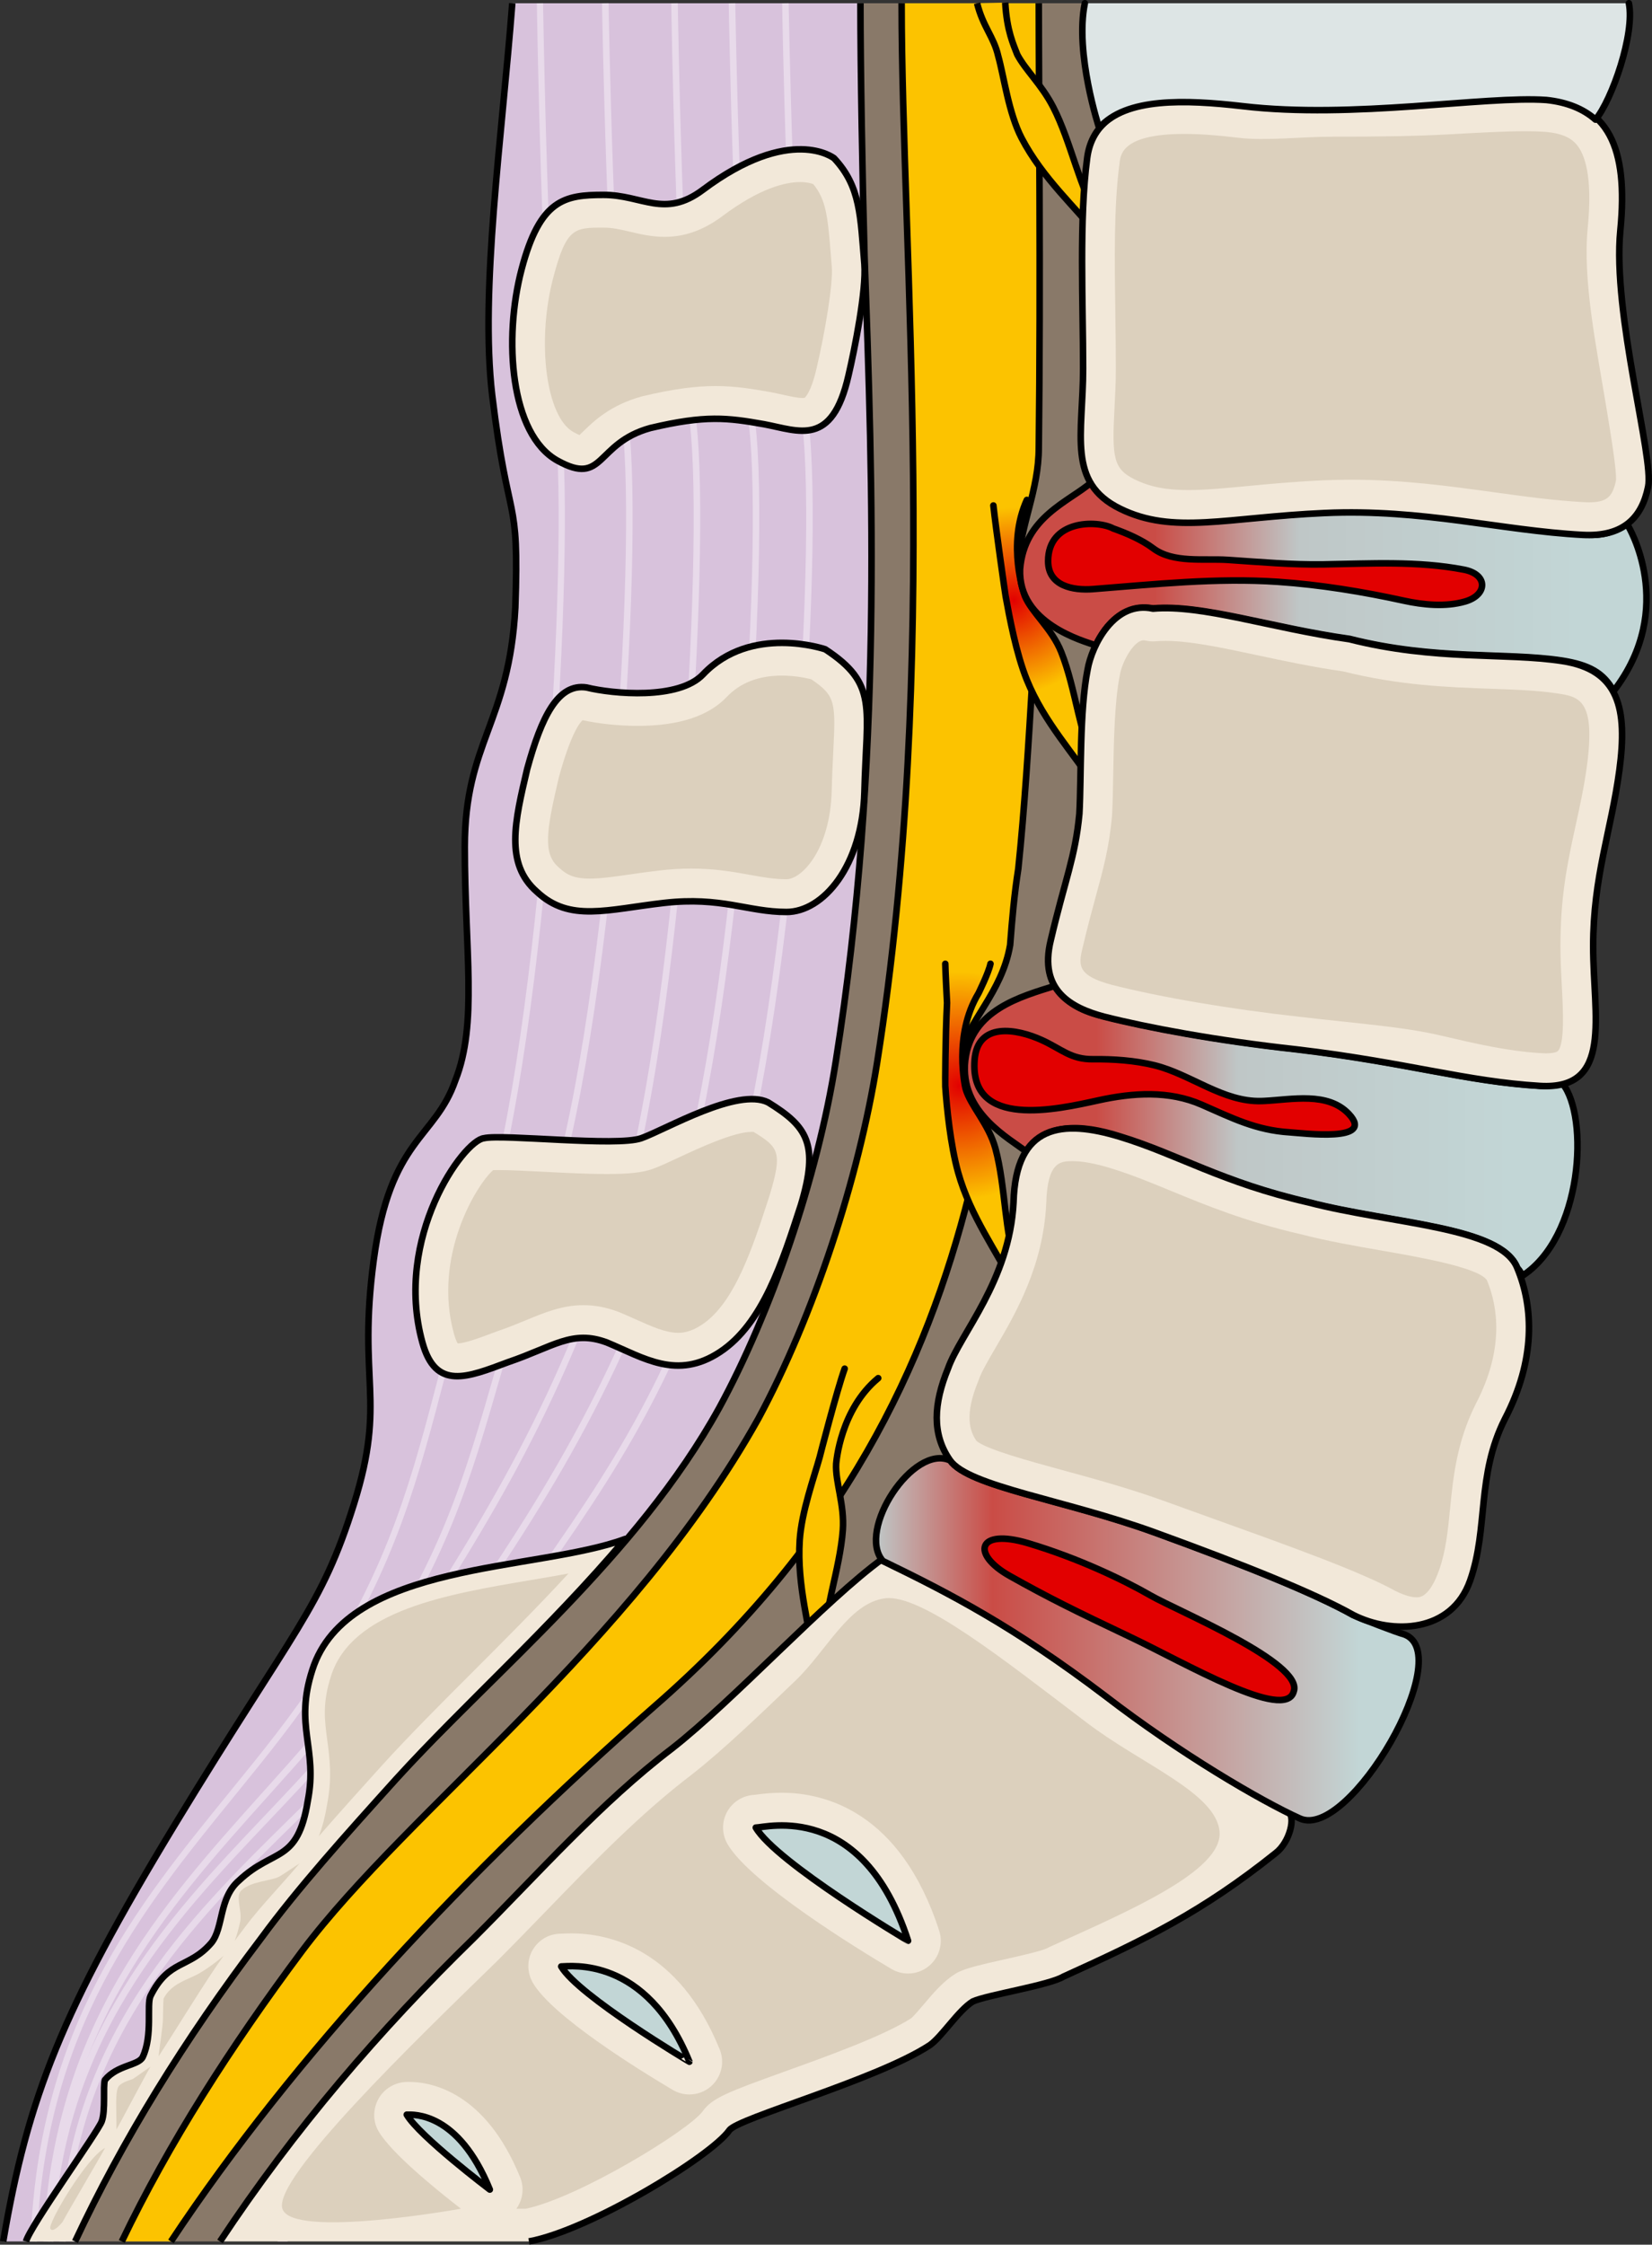 <?xml version="1.0" encoding="utf-8"?>
<!-- Generator: Adobe Illustrator 16.0.0, SVG Export Plug-In . SVG Version: 6.00 Build 0)  -->
<!DOCTYPE svg PUBLIC "-//W3C//DTD SVG 1.1//EN" "http://www.w3.org/Graphics/SVG/1.1/DTD/svg11.dtd">
<svg version="1.1" id="Layer_1" xmlns="http://www.w3.org/2000/svg" xmlns:xlink="http://www.w3.org/1999/xlink" x="0px" y="0px"
	 width="274.444px" height="372.75px" viewBox="0 0 274.444 372.75" enable-background="new 0 0 274.444 372.75"
	 xml:space="preserve">
<rect x="0" y="0" width="274.444" height="372.75" fill="#333333" stroke="none"/>
<g>
	<path fill-rule="evenodd" clip-rule="evenodd" fill="#897969" d="M182.695,21.253L182.695,21.253c0,0-4.075-12.375-2.377-20.71
		c-37.359,0-37.359,0-37.359,0c0,10.51,0.34,29.545,0.68,41.868c1.359,37.691,3.056,84.444-4.755,133.734
		c-3.057,19.569-10.867,42.039-19.359,57.624c-13.586,24.645-37.36,43.853-53.662,61.611c-8.49,9.424-16.302,18.12-22.415,26.456
		c-12.905,17.035-23.097,33.705-30.907,50.377c24.113,0,24.113,0,24.113,0c12.227-18.483,26.492-35.155,42.115-50.377
		c10.867-10.871,21.058-22.47,32.945-31.529c10.188-7.974,25.133-24.645,34.642-31.17c-4.075-5.073,5.435-19.568,11.547-16.67
		c-3.056-4.35-2.716-9.423-0.341-15.221c2.04-5.801,10.191-14.497,10.871-27.547c0-3.623,0.679-6.16,2.036-8.333l0,0
		c-2.716-2.175-10.867-7.611-9.849-16.31c0.678-8.335,8.828-9.423,14.604-11.235c-1.019-1.813-1.359-3.987-0.68-7.61
		c2.379-10.148,4.076-13.773,4.756-21.021c0.339-6.161,0-17.034,1.359-23.92c0.34-1.087,0.678-2.537,1.356-3.986l0,0
		c-2.036-0.726-12.904-3.626-12.567-12.685c0.68-8.699,8.151-11.235,11.889-14.498c-3.058-4.349-1.357-10.51-1.357-18.846
		c0-10.873-0.68-24.783,0.68-34.931C180.999,24.153,181.676,22.703,182.695,21.253L182.695,21.253z M178.279,250.079
		c-2.716-0.725-5.093-1.449-7.471-1.813C173.187,248.629,175.563,249.354,178.279,250.079L178.279,250.079z"/>
	<path fill-rule="evenodd" clip-rule="evenodd" fill="#FCC300" d="M20.237,372.214c7.822-16.309,18.023-32.254,29.924-48.202l0,0
		c17.681-23.557,54.743-50.737,75.824-88.431c9.181-17.033,16.661-39.866,19.722-59.074c10.54-66.322,4.08-135.011,4.08-175.964
		c22.782,0,22.782,0,22.782,0c0,14.133,0.34,45.854,0,73.762c0,7.249-3.061,12.685-3.4,19.571c0,5.798,2.721,12.684,2.381,18.12
		c-0.68,11.598-1.361,22.47-2.381,32.255c-0.68,4.349-1.02,8.336-1.359,12.685c-1.361,7.975-7.141,12.686-8.162,18.122
		c-0.68,5.436,3.4,14.858,1.361,23.194c-7.14,28.269-20.74,57.626-52.364,85.17c-30.603,26.819-59.843,57.986-80.244,88.792"/>
	<path fill-rule="evenodd" clip-rule="evenodd" fill="none" stroke="#000000" stroke-width="1.087" stroke-miterlimit="10" d="
		M172.569,0.543c0,14.133,0.34,45.854,0,73.762c0,7.249-3.061,12.685-3.4,19.571c0,5.798,2.721,12.684,2.381,18.12
		c-0.68,11.598-1.361,22.47-2.381,32.255c-0.68,4.349-1.02,8.336-1.359,12.685c-1.361,7.975-7.141,12.686-8.162,18.122
		c-0.68,5.436,3.4,14.858,1.361,23.194c-7.14,28.269-20.74,57.626-52.364,85.17c-30.603,26.819-59.843,57.986-80.244,88.792"/>
	<path fill-rule="evenodd" clip-rule="evenodd" fill="none" stroke="#000000" stroke-width="1.087" stroke-miterlimit="10" d="
		M20.237,372.214c7.822-16.309,18.023-32.254,29.924-48.202l0,0c17.681-23.557,54.743-50.737,75.824-88.431
		c9.181-17.033,16.661-39.866,19.722-59.074c10.54-66.322,4.08-135.011,4.08-175.964"/>
	<radialGradient id="SVGID_1_" cx="159.446" cy="180.284" r="18.95" gradientUnits="userSpaceOnUse">
		<stop  offset="0" style="stop-color:#E20000"/>
		<stop  offset="1" style="stop-color:#FCC300"/>
	</radialGradient>
	
		<path fill-rule="evenodd" clip-rule="evenodd" fill="url(#SVGID_1_)" stroke="#000000" stroke-width="1.087" stroke-linecap="round" stroke-linejoin="round" stroke-miterlimit="10" d="
		M157.039,160.047c0,0.891,0.292,6.492,0.292,6.492c-0.293,5.959-0.313,13.685-0.292,13.817c0.234,3.533,0.865,9.792,2.126,14.313
		c2.044,7.329,6.521,13.264,9.19,18.735c0.153-0.788,0.548-2.012,0.611-3.15c-2.132-5.16-1.86-13.176-3.604-19.55
		c-1.118-4.086-4.129-7.042-4.951-9.918c-0.056-0.225-2.08-8.82,2.133-15.82c0,0,1.693-3.409,2.004-4.925"/>
	
		<path fill-rule="evenodd" clip-rule="evenodd" fill="#FCC300" stroke="#000000" stroke-width="1.087" stroke-linecap="round" stroke-linejoin="round" stroke-miterlimit="10" d="
		M140.323,227.279c-1.292,3.58-4.139,14.606-4.165,14.739c-0.951,3.411-2.993,9.059-3.302,13.742
		c-0.502,7.592,1.754,14.677,2.459,20.724c0.403-0.693,1.183-1.716,1.618-2.77c-0.3-5.576,2.614-13.047,3.084-19.639
		c0.302-4.227-1.281-8.018-1.107-11.004c0.024-0.23,0.688-9.006,6.985-14.213"/>
	<radialGradient id="SVGID_2_" cx="168.419" cy="99.721" r="15.466" gradientUnits="userSpaceOnUse">
		<stop  offset="0" style="stop-color:#E20000"/>
		<stop  offset="1" style="stop-color:#FCC300"/>
	</radialGradient>
	
		<path fill-rule="evenodd" clip-rule="evenodd" fill="url(#SVGID_2_)" stroke="#000000" stroke-width="1.087" stroke-linecap="round" stroke-linejoin="round" stroke-miterlimit="10" d="
		M165.029,83.941c0.401,3.787,1.992,14.888,2.026,15.017c0.633,3.486,1.771,9.606,3.536,13.955
		c2.859,7.051,7.979,12.443,11.25,17.576c0.063-0.801,0.315-2.061,0.251-3.199c-2.703-4.887-3.34-12.881-5.793-19.017
		c-1.572-3.933-4.896-6.53-6.041-9.293c-0.081-0.217-3.063-8.529,0.331-15.961"/>
	
		<path fill-rule="evenodd" clip-rule="evenodd" fill="#FCC300" stroke="#000000" stroke-width="1.087" stroke-linejoin="round" stroke-miterlimit="10" d="
		M162.326,0.543c0.954,3.89,2.786,5.581,3.503,8.76c0.961,3.408,1.726,9.479,3.896,13.64c3.52,6.744,9.128,11.624,12.874,16.422
		c-0.016-0.801,0.118-2.08-0.058-3.208c-3.152-4.605-4.549-12.504-7.578-18.377c-1.94-3.765-4.563-6.076-5.968-8.719
		c-0.617-1.633-1.73-3.901-1.995-8.622"/>
	<linearGradient id="SVGID_3_" gradientUnits="userSpaceOnUse" x1="169.456" y1="97.409" x2="273.525" y2="97.409">
		<stop  offset="0.215" style="stop-color:#CA4C46"/>
		<stop  offset="0.446" style="stop-color:#BFC7C7"/>
		<stop  offset="0.892" style="stop-color:#C2D6D6"/>
	</linearGradient>
	
		<path fill-rule="evenodd" clip-rule="evenodd" fill="url(#SVGID_3_)" stroke="#000000" stroke-width="1.087" stroke-linecap="round" stroke-linejoin="round" stroke-miterlimit="10" d="
		M259.567,109.702c-9.521-1.446-21.082,0-35.362-3.615c-12.919-1.808-24.479-5.785-32.638-5.062
		c-4.763-0.724-7.823,2.53-9.521,6.146c-2.041-0.723-12.922-3.616-12.582-12.655c0.682-8.677,8.162-11.208,11.902-14.462
		c1.02,1.807,2.378,3.254,4.759,4.339c8.84,4.339,17.681,1.446,34,0.723c16.322-0.723,29.241,2.893,42.843,3.616
		c3.061,0.361,5.441-0.362,7.14-1.808c0.34,0.361,0.34,0.361,0.34,0.361s8.313,13.609-2.381,27.478
		C266.356,111.691,263.986,110.424,259.567,109.702L259.567,109.702z"/>
	<linearGradient id="SVGID_4_" gradientUnits="userSpaceOnUse" x1="160.273" y1="187.836" x2="262.066" y2="187.836">
		<stop  offset="0.215" style="stop-color:#CA4C46"/>
		<stop  offset="0.446" style="stop-color:#BFC7C7"/>
		<stop  offset="0.892" style="stop-color:#C2D6D6"/>
	</linearGradient>
	
		<path fill-rule="evenodd" clip-rule="evenodd" fill="url(#SVGID_4_)" stroke="#000000" stroke-width="1.087" stroke-linecap="round" stroke-linejoin="round" stroke-miterlimit="10" d="
		M252.051,210.524c-2.716-6.896-20.716-7.258-34.639-10.89c-14.265-3.267-21.735-7.986-31.243-10.89
		c-6.793-2.179-12.567-2.179-15.624,2.54c-2.716-2.177-11.207-6.532-10.188-15.244c1.021-8.352,9.172-10.529,14.943-12.344
		c1.697,2.903,4.756,4.355,8.151,5.082c7.132,1.815,18.677,3.993,31.924,5.445c18.336,2.178,28.248,5.359,40.476,6.085
		c1.356,0,2.717,0,3.735-0.362c4.413,5.446,3.407,25.578-6.855,32.03C253.038,211.784,252.391,210.888,252.051,210.524
		L252.051,210.524z"/>
	<path fill-rule="evenodd" clip-rule="evenodd" fill="#D8C2DC" d="M85.104,0.543c-1.699,22.107-5.378,47.666-3.339,65.063
		c2.718,22.471,4.524,15.719,3.845,35.289c-1.021,19.209-8.396,22.334-8.396,39.731c0,17.396,2.172,29.358-1.566,38.78
		c-3.398,9.786-10.843,9.533-13.562,29.831c-2.718,20.295,2.169,23.079-3.271,40.475c-5.437,17.396-9.793,20.444-29.846,53.424
		c-18.691,30.807-24.356,45.158-28.434,69.078c11.895,0,11.895,0,11.895,0c7.818-16.672,18.015-33.342,30.93-50.377
		c6.116-8.336,13.935-17.032,22.432-26.456c16.313-17.759,40.104-36.967,53.699-61.611c8.496-15.585,16.314-38.055,19.372-57.624
		c7.818-49.29,6.12-96.043,4.758-133.734c-0.34-12.323-0.68-31.358-0.68-41.868l0,0 M47.778,372.214
		c1.02-2.175,1.02-2.175,1.02-2.175c-2.719,2.175-2.719,2.175-2.719,2.175H47.778L47.778,372.214L47.778,372.214z"/>
	<g opacity="0.4">
		<path fill="#FFFFFF" d="M8.317,372.273l-1.088-0.045c1.473-35.682,19.294-55.528,36.528-74.725
			c5.912-6.585,11.496-12.806,16.26-19.518c13.049-18.385,17.128-32.581,22.294-50.554c2.096-7.292,4.47-15.559,7.698-24.812
			c10.704-30.679,15.972-111.015,13.331-132.23c-2.5-20.089-3.317-69.343-3.326-69.839l1.088-0.017
			c0.009,0.495,0.826,49.69,3.318,69.722c2.65,21.292-2.639,101.928-13.385,132.723c-3.219,9.225-5.486,17.119-7.681,24.753
			c-5.192,18.072-9.295,32.348-22.45,50.882c-4.801,6.765-10.404,13.007-16.338,19.615C27.46,317.283,9.772,336.983,8.317,372.273z"
			/>
		<path fill="#FFFFFF" d="M6.117,372.27l-1.034-0.038c1.329-35.658,17.48-55.502,33.1-74.693c5.358-6.584,10.422-12.805,14.74-19.52
			c11.831-18.389,15.53-32.587,20.213-50.564c1.992-7.649,4.053-15.56,6.979-24.811c9.706-30.691,14.48-111.046,12.086-132.262
			C89.935,50.296,89.194,1.045,89.188,0.55l1.033-0.015c0.007,0.494,0.749,49.695,3.008,69.729
			c2.402,21.285-2.39,101.899-12.127,132.692c-2.918,9.226-4.976,17.121-6.966,24.758c-4.704,18.067-8.423,32.338-20.343,50.866
			c-4.352,6.762-9.432,13.005-14.809,19.613C23.473,317.251,7.435,336.958,6.117,372.27z"/>
		<path fill="#FFFFFF" d="M10.898,372.273l-1.088-0.045c1.399-33.97,21.28-53.496,38.821-70.725
			c7.47-7.336,14.522-14.265,19.949-21.91c18.562-26.151,31.545-45.636,42.478-76.973c10.705-30.679,15.972-111.015,13.333-132.23
			c-2.502-20.089-3.318-69.343-3.328-69.839l1.088-0.017c0.009,0.495,0.826,49.69,3.317,69.722
			c2.651,21.292-2.638,101.928-13.384,132.723c-10.98,31.472-24,51.017-42.617,77.243c-5.482,7.726-12.569,14.687-20.074,22.058
			C31.998,319.365,12.28,338.732,10.898,372.273z"/>
		<path fill="#FFFFFF" d="M8.859,372.273l-1.088-0.044c1.307-33.959,19.843-53.484,36.198-70.712
			c6.965-7.336,13.541-14.264,18.604-21.91c17.307-26.15,29.414-45.636,39.611-76.975c9.981-30.684,14.893-111.028,12.432-132.247
			c-2.331-20.087-3.094-69.339-3.103-69.834l1.088-0.017c0.008,0.495,0.771,49.692,3.097,69.726
			c2.469,21.29-2.462,101.917-12.48,132.708c-10.238,31.47-22.383,51.015-39.738,77.239c-5.114,7.726-11.724,14.688-18.722,22.059
			C28.536,319.353,10.147,338.72,8.859,372.273z"/>
		<path fill="#FFFFFF" d="M13.068,372.342l-1.058-0.255c8.088-33.436,29.576-56.029,48.535-75.964
			c7.996-8.409,15.552-16.352,21.132-24.217l1.676-2.357c17.308-24.373,25.996-36.606,36.577-66.929
			c10.703-30.68,15.971-111.016,13.33-132.23c-2.498-20.089-3.316-69.343-3.325-69.839l1.087-0.017
			c0.009,0.495,0.827,49.69,3.318,69.722c2.649,21.292-2.64,101.925-13.385,132.723c-10.629,30.467-19.348,42.743-36.717,67.2
			l-1.674,2.356c-5.628,7.931-13.207,15.899-21.23,24.337C42.469,316.708,21.085,339.19,13.068,372.342z"/>
	</g>
	<path fill-rule="evenodd" clip-rule="evenodd" fill="none" stroke="#000000" stroke-width="1.087" stroke-miterlimit="10" d="
		M12.431,372.214c7.818-16.672,18.015-33.342,30.93-50.377c6.116-8.336,13.935-17.032,22.432-26.456
		c16.313-17.759,40.104-36.967,53.699-61.611c8.496-15.585,16.314-38.055,19.372-57.624c7.818-49.29,6.12-96.043,4.758-133.734
		c-0.34-12.323-0.68-31.358-0.68-41.868l0,0 M85.104,0.543c-1.699,22.107-5.378,47.666-3.339,65.063
		c2.718,22.471,4.524,15.719,3.845,35.289c-1.021,19.209-8.396,22.334-8.396,39.731c0,17.396,2.172,29.358-1.566,38.78
		c-3.398,9.786-10.843,9.533-13.562,29.831c-2.718,20.295,2.169,23.079-3.271,40.475c-5.437,17.396-9.793,20.444-29.846,53.424
		c-18.691,30.807-24.356,45.158-28.434,69.078"/>
	
		<path fill-rule="evenodd" clip-rule="evenodd" fill="#F2E8D9" stroke="#000000" stroke-width="1.087" stroke-linejoin="round" stroke-miterlimit="10" d="
		M36.55,372.214c12.234-18.475,26.509-35.141,42.143-50.354l0,0c10.876-10.871,21.072-22.463,32.968-31.521
		c10.194-7.971,25.489-24.634,35.004-31.518c0,0.36,0,0.36,0,0.36c11.217,5.436,21.753,10.871,37.046,22.463
		c10.877,8.334,23.112,15.941,30.248,19.201c1.359,0.725,0.34,5.072-2.039,6.883c-12.235,9.783-21.654,14.347-35.248,20.506
		c-2.382,1.448-12.674,3.043-15.052,4.128c-2.379,1.451-5.098,5.801-7.137,7.249c-8.837,5.796-31.876,12.092-33.308,14.128
		c-3.104,4.419-23.425,16.708-33.306,18.475"/>
	<linearGradient id="SVGID_5_" gradientUnits="userSpaceOnUse" x1="145.529" y1="272.222" x2="235.685" y2="272.222">
		<stop  offset="0" style="stop-color:#BFC7C7"/>
		<stop  offset="0.215" style="stop-color:#CA4C46"/>
		<stop  offset="0.892" style="stop-color:#C2D6D6"/>
	</linearGradient>
	
		<path fill-rule="evenodd" clip-rule="evenodd" fill="url(#SVGID_5_)" stroke="#000000" stroke-width="1.087" stroke-linecap="round" stroke-linejoin="round" stroke-miterlimit="10" d="
		M215.961,301.985c-6.454-2.901-20.042-10.875-32.271-20.3c-15.287-11.598-25.817-17.035-37.028-22.473
		c-4.416-5.073,5.095-19.572,11.211-16.674c3.057,4.35,19.023,6.524,33.971,11.961c14.947,5.438,26.498,10.08,32.953,13.705
		c1.699,0.725,7.148,2.85,8.507,3.212C242.134,274.679,224.161,305.642,215.961,301.985L215.961,301.985z"/>
	
		<path fill-rule="evenodd" clip-rule="evenodd" fill="#F2E8D9" stroke="#000000" stroke-width="1.087" stroke-linecap="round" stroke-linejoin="round" stroke-miterlimit="10" d="
		M256.942,16.462c10.202,0.727,13.603,7.99,12.242,21.793s5.636,37.857,4.614,42.578c-1.021,5.086-4.08,8.354-10.883,7.992
		c-13.603-0.727-26.526-4.359-42.85-3.633c-16.324,0.727-25.168,3.633-34.009-0.727c-8.842-4.359-6.121-12.351-6.121-23.246
		c0-10.897-0.682-24.844,0.68-35.015c1.359-10.17,13.943-10.17,25.847-8.718C224.827,19.668,246.739,15.736,256.942,16.462
		L256.942,16.462z"/>
	<path fill-rule="evenodd" clip-rule="evenodd" fill="#DCD0BD" d="M263.921,83.416c-0.232,0-0.47-0.007-0.714-0.02
		c-4.987-0.267-9.907-0.945-15.116-1.664c-7.388-1.019-15.026-2.071-23.693-2.071c-1.53,0-3.07,0.033-4.574,0.101
		c-4.78,0.213-8.915,0.605-12.563,0.951c-3.767,0.356-7.018,0.665-9.859,0.665c-3.725,0-6.397-0.534-8.939-1.788
		c-3.512-1.73-3.748-3.65-3.312-11.843c0.104-1.961,0.223-4.183,0.223-6.526c0-2.604-0.037-5.515-0.078-8.58
		c-0.13-9.725-0.276-18.348,0.71-25.713c0.189-1.404,0.628-4.689,10.757-4.689c2.515,0,5.473,0.211,9.043,0.647
		c4.547,0.54,10.196-0.193,15.962-0.193c6.964,0.002,13.021-0.053,19.104-0.393c4.896-0.271,9.122-0.508,12.535-0.508
		c1.214,0,2.274,0.032,3.149,0.094c3.408,0.241,4.704,1.338,5.381,2.142c1.302,1.543,2.676,5.173,1.838,13.695
		c-0.869,8.814,1.389,19.618,3.048,29.693c0.794,4.817,1.777,10.798,1.639,12.384C267.873,82.617,266.841,83.416,263.921,83.416z"/>
	
		<path fill-rule="evenodd" clip-rule="evenodd" fill="#F2E8D9" stroke="#000000" stroke-width="1.087" stroke-linecap="round" stroke-linejoin="round" stroke-miterlimit="10" d="
		M191.548,101.076c8.155-0.725,19.709,3.26,32.621,5.071c14.272,3.624,25.826,2.176,35.34,3.624
		c9.516,1.448,10.875,7.971,9.516,18.113c-1.359,10.144-4.355,17.664-4.355,29.258c0,11.592,3.397,23.909-8.836,23.186
		c-12.233-0.725-22.149-3.899-40.499-6.071c-13.253-1.449-24.806-3.624-31.942-5.436c-5.437-1.448-10.873-4.347-8.834-12.679
		c2.378-10.143,4.078-13.767,4.757-21.012c0.339-6.159,0-17.027,1.359-23.911C181.354,107.235,185.091,99.627,191.548,101.076
		L191.548,101.076z"/>
	<path fill-rule="evenodd" clip-rule="evenodd" fill="#DCD0BD" d="M256.831,174.92c-0.216,0-0.441-0.007-0.676-0.021
		c-5.668-0.335-10.865-1.55-16.883-2.955c-6.301-1.473-13.844-1.968-23.299-3.088c-11.396-1.245-23.057-3.227-31.243-5.306
		c-5.718-1.523-5.599-3.231-4.892-6.117c0.831-3.544,1.567-6.246,2.218-8.63c1.223-4.478,2.188-8.015,2.672-13.166
		c0.006-0.068,0.01-0.14,0.015-0.207c0.107-1.958,0.15-4.317,0.195-6.817c0.094-5.348,0.212-12.005,1.067-16.341
		c0.011-0.045,0.02-0.092,0.025-0.138c0.426-2.48,2.443-5.803,3.927-5.803c0.119,0,0.254,0.018,0.397,0.05
		c0.392,0.087,0.791,0.132,1.192,0.132c0.159,0,0.32-0.007,0.479-0.022c0.494-0.042,1.026-0.064,1.59-0.064
		c4.093,0,9.3,1.11,15.332,2.396c4.297,0.916,9.153,1.951,14.172,2.669c9.377,2.345,17.479,2.632,24.635,2.886
		c3.954,0.142,7.689,0.274,10.935,0.77c3.59,0.546,6.424,0.979,4.946,12.017c-0.472,3.517-1.205,6.861-1.985,10.405
		c-1.388,6.312-2.419,11.665-2.419,19.574c0,2.272,0.119,4.503,0.233,6.66c0.202,3.786,0.506,9.506-0.656,10.73
		C258.626,174.726,257.944,174.92,256.831,174.92z"/>
	
		<path fill-rule="evenodd" clip-rule="evenodd" fill="#F2E8D9" stroke="#000000" stroke-width="1.087" stroke-linecap="round" stroke-linejoin="round" stroke-miterlimit="10" d="
		M252.055,210.561c2.722,6.532,3.061,15.242-2.04,25.044c-4.763,9.436-2.722,18.146-5.784,26.857
		c-3.061,8.709-12.917,9.004-19.38,5.738c-6.462-3.63-18.035-8.278-33.004-13.725c-14.966-5.443-30.952-7.622-34.015-11.976
		c-3.061-4.355-2.72-9.438-0.341-15.244c2.042-5.807,10.205-14.519,10.885-27.585c0.342-13.065,8.164-13.792,17.689-10.889
		c9.523,2.903,17.008,7.623,31.295,10.889C231.306,203.301,249.335,203.665,252.055,210.561L252.055,210.561z"/>
	<path fill-rule="evenodd" clip-rule="evenodd" fill="#DCD0BD" d="M235.336,265.252c-0.637,0-1.765-0.187-3.526-1.063
		c-5.699-3.169-17.374-7.363-29.732-11.802c-2.779-0.999-5.592-2.01-8.372-3.02c-5.944-2.163-11.977-3.809-17.296-5.262
		c-5.346-1.459-12.646-3.452-14.203-4.841c-1.108-1.631-2.017-4.253,0.317-9.947c0.036-0.085,0.067-0.172,0.1-0.26
		c0.45-1.286,1.576-3.211,2.768-5.249c3.324-5.683,7.875-13.469,8.416-23.855c0.003-0.046,0.005-0.094,0.007-0.141
		c0.181-6.991,2.428-6.991,4.407-6.991c1.624,0,3.729,0.39,6.259,1.161c3.413,1.041,6.656,2.378,10.091,3.793
		c5.769,2.376,12.3,5.068,21.499,7.178c4.402,1.141,9.063,1.952,13.568,2.738c6.006,1.045,16.061,2.797,17.382,4.912
		c1.8,4.33,2.929,11.354-1.829,20.489c-3.195,6.334-3.784,12.27-4.301,17.508c-0.353,3.558-0.685,6.919-1.788,10.059
		C237.488,265.252,235.869,265.252,235.336,265.252z"/>
	
		<path fill-rule="evenodd" clip-rule="evenodd" fill="#C2D6D6" stroke="#000000" stroke-width="1.087" stroke-linecap="round" stroke-linejoin="round" stroke-miterlimit="10" d="
		M67.572,351.162c1.052,0,8.517-0.553,13.802,12.44C81.374,363.602,69.675,354.756,67.572,351.162z M93.233,326.548
		c1.43,0,14.108-1.848,21.296,15.822C114.529,342.371,96.093,331.435,93.233,326.548z M125.558,303.491
		c1.7,0,17.724-4.53,25.298,18.795C150.855,322.286,128.954,309.296,125.558,303.491z"/>
	<path fill-rule="evenodd" clip-rule="evenodd" fill="#DCD0BD" d="M85.788,366.778c1.07-1.489,1.34-3.458,0.621-5.224
		c-5.813-14.291-14.857-15.833-18.477-15.833l-0.314,0.002c-1.932,0.028-3.77,1.082-4.719,2.766
		c-0.949,1.686-0.996,3.748-0.019,5.417c2.11,3.613,9.415,9.563,13.694,12.872c0,0-28.1,5.073-29.666,0
		c-1.565-5.073,22.103-27.909,35.576-41.023c2.795-2.792,5.522-5.607,8.161-8.33c8.075-8.336,15.703-16.208,24.306-22.759
		c5.093-3.98,11.252-9.882,17.207-15.589c5.193-4.978,8.875-12.892,14.877-13.662s19.775,10.243,33.39,20.563
		c9.131,6.997,21.688,11.745,22.181,18.229c0.493,6.485-15.023,13.115-28.182,19.075c-0.17,0.076-0.336,0.164-0.499,0.257
		c-1.042,0.488-4.865,1.345-7.159,1.859c-3.735,0.836-5.921,1.343-7.406,2.021c-0.195,0.09-0.385,0.189-0.57,0.303
		c-2.044,1.244-3.717,3.221-5.335,5.131c-0.659,0.776-1.643,1.937-2.084,2.298c-4.529,2.918-14.009,6.328-20.947,8.825
		c-9.582,3.448-12.154,4.441-13.696,6.639c-2.415,3.224-20.605,14.334-29.379,16.164H85.788z M94.896,321.056
		c-0.66,0-1.192,0.027-1.569,0.047l-0.184,0.008c-1.948,0-3.702,1.044-4.672,2.732c-0.968,1.689-0.914,3.769,0.068,5.448
		c3.223,5.508,17.309,14.252,23.216,17.756c0.86,0.51,1.817,0.761,2.771,0.761c1.274,0,2.537-0.445,3.549-1.317
		c1.769-1.523,2.368-4.006,1.489-6.168C112.747,323.558,101.183,321.056,94.896,321.056z M125.29,298.06
		c-1.843,0.092-3.522,1.114-4.448,2.726c-0.969,1.688-0.96,3.769,0.023,5.45c3.81,6.514,21.794,17.511,27.217,20.727
		c0.857,0.51,1.817,0.761,2.771,0.761c1.208,0,2.41-0.401,3.397-1.191c1.768-1.413,2.473-3.772,1.775-5.924
		c-6.474-19.932-19.178-22.908-26.176-22.908c-1.884,0-3.364,0.2-4.248,0.319C125.482,298.035,125.378,298.05,125.29,298.06z"/>
	
		<path fill-rule="evenodd" clip-rule="evenodd" fill="#F2E8D9" stroke="#000000" stroke-width="1.087" stroke-linecap="round" stroke-linejoin="round" stroke-miterlimit="10" d="
		M137.093,107.819c8.824,5.781,6.848,9.595,6.507,23.687c-0.337,12.286-6.839,19.937-12.949,19.937
		c-6.447,0-10.808-2.591-20.312-1.507c-9.504,1.085-15.671,3.253-21.103-1.807c-5.428-4.698-3.692-11.759-1.657-20.431
		c2.378-8.673,5.111-14.259,9.861-13.536c4.414,1.084,15.317,2.08,19.347-2.168C124.762,103.586,137.093,107.819,137.093,107.819z"
		/>
	<path fill-rule="evenodd" clip-rule="evenodd" fill="#DCD0BD" d="M130.65,146.004c-2.04,0-3.917-0.34-6.09-0.729
		c-2.706-0.489-5.773-1.041-9.713-1.041c-1.678,0-3.353,0.099-5.124,0.3c-1.791,0.203-3.413,0.437-4.98,0.662
		c-2.631,0.379-4.904,0.704-6.775,0.705c-2.293,0-3.654-0.476-5.025-1.751c-0.048-0.046-0.097-0.09-0.148-0.133
		c-2.616-2.265-2.043-6.045,0.009-14.771l0.048-0.207c1.944-7.066,3.396-8.962,3.934-9.447c2.702,0.597,6.066,0.947,9.154,0.947
		c6.792,0,11.771-1.617,14.794-4.805c2.231-2.351,5.313-3.545,9.156-3.545c2.181,0,4.01,0.391,4.885,0.615
		c4.107,2.777,4.055,3.841,3.644,12.267c-0.092,1.84-0.194,3.921-0.252,6.306C137.897,141.11,133.204,146.004,130.65,146.004z"/>
	
		<path fill-rule="evenodd" clip-rule="evenodd" fill="#F2E8D9" stroke="#000000" stroke-width="1.087" stroke-linecap="round" stroke-linejoin="round" stroke-miterlimit="10" d="
		M127.614,183.065c6.459,3.987,8.497,6.886,5.438,17.031c-3.06,9.422-6.308,19.707-13.445,24.418
		c-7.136,4.711-12.655,0.96-18.774-1.576c-5.776-2.175-8.91,0.711-16.388,3.25c-6.796,2.535-12.059,4.771-14.274-3.263
		c-4.802-17.407,6.833-33.553,10.232-33.914c3.059-0.725,22.059,1.449,26.136,0C110.619,187.562,122.515,180.53,127.614,183.065
		L127.614,183.065z"/>
	<path fill-rule="evenodd" clip-rule="evenodd" fill="#DCD0BD" d="M76.034,223.09c-0.139-0.233-0.375-0.716-0.623-1.611
		c-3.518-12.755,3.678-24.679,6.516-27.17c0.197-0.008,0.472-0.013,0.837-0.013c1.804,0,4.532,0.138,7.423,0.284
		c3.473,0.178,7.41,0.378,10.645,0.378l0,0c3.653,0,5.904-0.246,7.528-0.823c1.192-0.424,2.683-1.118,4.407-1.923
		c3.418-1.592,9.135-4.256,12.133-4.256c0.139,0,0.238,0.006,0.309,0.014c4.133,2.561,4.83,3.28,2.655,10.504l-0.128,0.394
		c-2.665,8.212-5.685,17.521-11.123,21.108c-1.836,1.212-3.132,1.352-3.949,1.352c-2.063,0-4.391-1.042-7.083-2.249
		c-0.88-0.394-1.765-0.791-2.664-1.163c-0.056-0.023-0.109-0.045-0.167-0.066c-1.994-0.751-3.899-1.114-5.826-1.114
		c-3.498,0-6.414,1.206-9.504,2.482c-1.451,0.601-2.952,1.221-4.719,1.82c-0.051,0.019-0.75,0.278-0.75,0.278
		C79.665,222.171,77.301,223.054,76.034,223.09z"/>
	
		<path fill-rule="evenodd" clip-rule="evenodd" fill="#F2E8D9" stroke="#000000" stroke-width="1.087" stroke-linecap="round" stroke-linejoin="round" stroke-miterlimit="10" d="
		M138.566,26.28c4.42,4.712,4.354,9.611,5.033,17.587c0.341,4.35-1.62,14.141-2.642,18.489c-2.719,11.962-8.208,9.187-13.987,8.099
		c-6.12-1.087-9.752-1.55-18.935,0.625c-9.179,2.537-7.613,9.759-15.434,5.408c-7.819-4.35-9.002-20.203-5.941-31.802
		c3.061-11.6,7.14-12.324,13.601-12.324c6.458,0,10.115,3.945,16.48-0.819C131.388,20.575,138.566,26.28,138.566,26.28z"/>
	<path fill-rule="evenodd" clip-rule="evenodd" fill="#DCD0BD" d="M96.263,72.243c-0.242-0.103-0.578-0.262-1.018-0.506
		c-4.526-2.518-6.142-14.989-3.327-25.664c2.183-8.273,3.489-8.273,8.344-8.273c1.5,0,2.859,0.32,4.433,0.689
		c1.682,0.396,3.587,0.844,5.715,0.844h0.002c3.362,0,6.499-1.123,9.59-3.438c6.248-4.68,10.479-5.66,12.927-5.66
		c1.077,0,1.793,0.193,2.175,0.336c2.111,2.567,2.413,5.365,2.891,11.413c0.06,0.751,0.121,1.533,0.19,2.345
		c0.222,2.826-1.106,10.766-2.519,16.786c-0.934,4.108-1.947,4.91-1.994,4.944l0,0c0,0-0.119,0.029-0.378,0.029
		c-0.805,0-1.992-0.263-3.247-0.541c-0.684-0.152-1.377-0.304-2.07-0.436c-3.229-0.573-5.911-1.004-9.111-1.004
		c-3.44,0-7.166,0.518-12.08,1.683c-0.066,0.016-0.129,0.032-0.196,0.05c-5.22,1.443-7.94,4.089-9.739,5.84
		C96.668,71.855,96.454,72.062,96.263,72.243z"/>
	<path fill-rule="evenodd" clip-rule="evenodd" fill="#F2E8D9" d="M12.476,372.214c7.814-16.666,18.008-33.329,30.921-50.357
		c6.116-8.332,13.932-17.027,22.427-26.445l0,0c11.215-12.318,25.486-24.997,38.057-39.853
		c-14.609,5.434-46.211,3.623-51.988,21.738c-3.059,9.419,0.945,13.019-0.754,21.714c-1.699,10.507-5.634,7.812-11.411,13.245
		c-3.397,2.898-2.563,7.825-4.603,10.362c-3.738,4.349-7.066,2.676-10.123,8.835c-0.68,1.448,0.411,6.502-1.288,10.123
		c-0.68,1.451-4.254,1.302-6.292,3.838c-0.341,1.085,0.149,5.063-0.527,6.874C16.214,354.1,5,369.679,4.32,372.214"/>
	
		<path fill-rule="evenodd" clip-rule="evenodd" fill="none" stroke="#000000" stroke-width="1.087" stroke-linejoin="round" stroke-miterlimit="10" d="
		M12.476,372.214c7.814-16.666,18.008-33.329,30.921-50.357c6.116-8.332,13.932-17.027,22.427-26.445l0,0
		c11.215-12.318,25.486-24.997,38.057-39.853c-14.609,5.434-46.211,3.623-51.988,21.738c-3.059,9.419,0.945,13.019-0.754,21.714
		c-1.699,10.507-5.634,7.812-11.411,13.245c-3.397,2.898-2.563,7.825-4.603,10.362c-3.738,4.349-7.066,2.676-10.123,8.835
		c-0.68,1.448,0.411,6.502-1.288,10.123c-0.68,1.451-4.254,1.302-6.292,3.838c-0.341,1.085,0.149,5.063-0.527,6.874
		C16.214,354.1,5,369.679,4.32,372.214"/>
	<path fill-rule="evenodd" clip-rule="evenodd" fill="#DCD0BD" d="M8.362,370.103c-0.493-0.83,6.035-11.865,9.092-13.419
		c-0.49,0.991-6.567,11.275-7.043,12.269C10.411,368.953,8.854,370.931,8.362,370.103z M19.339,353.626
		c0.029-0.709-0.033-3.498-0.035-4.176c0-0.297-0.033-1.967,0.276-2.761c0.31-0.795,1.739-1.175,2.484-1.45
		c0.142-0.052,2.787-1.98,2.934-2.035C24.157,344.582,20.147,352.25,19.339,353.626z M26.345,341.479
		c0.125-1.329,0.727-5.118,0.725-6.199c0-0.612,0.063-3.022,0.104-3.396c1.219-2.376,3.706-3.048,5.453-3.933
		c1.15-0.584,3.092-1.935,4.521-3.177C34.294,328.722,28.916,337.558,26.345,341.479z M38.998,322.279
		c0.407-1.036,0.652-2.089,0.882-3.071c0.438-1.873-0.898-4.341,0.25-5.32c0.041-0.034-0.039,0.036,0,0
		c1.598-1.502,4.865-1.52,6.255-2.253c0.575-0.305,2.854-1.875,3.377-2.194c-2.598,3.118-6.781,7.471-8.994,10.485
		C40.171,320.712,39.583,321.496,38.998,322.279z M52.96,304.934c0.571-1.425,1.039-3.182,1.397-5.401
		c0.848-4.326,0.401-7.643,0.009-10.57c-0.443-3.313-0.828-6.172,0.629-10.658c3.479-10.91,19.282-13.573,33.227-15.924
		c2.124-0.357,4.212-0.711,6.219-1.084c-5.242,5.677-10.632,11.065-15.899,16.332c-5.389,5.386-10.477,10.474-15.13,15.587
		C59.917,297.088,56.371,301.021,52.96,304.934z"/>
	<path fill-rule="evenodd" clip-rule="evenodd" fill="#E20000" stroke="#000000" stroke-width="1.087" stroke-miterlimit="10" d="
		M210.026,182.822c4.573-0.224,10.564-1.564,14.068,2.177c4.437,4.735-7.556,3.181-9.839,3.037
		c-5.624-0.356-9.558-2.373-14.622-4.59c-5.438-2.382-11.408-1.985-17.166-0.722c-6.857,1.506-21.428,4.863-20.559-6.704
		c0.479-6.355,6.965-5.215,11.176-3.3c3.285,1.494,4.792,3.216,8.506,3.174c3.371-0.038,6.915,0.203,10.197,1.008
		c6.021,1.479,11.404,6.134,17.776,5.937C209.717,182.833,209.87,182.829,210.026,182.822z"/>
	<path fill-rule="evenodd" clip-rule="evenodd" fill="#E20000" stroke="#000000" stroke-width="1.087" stroke-miterlimit="10" d="
		M212.31,96.619c6.987,0.475,14.045,1.628,20.916,3.132c3.224,0.705,6.924,1.065,10.141,0.143c3.789-1.084,3.867-4.521-0.175-5.297
		c-7.679-1.478-15.548-1.002-23.314-0.877c-5.313,0.086-10.61-0.393-15.905-0.745c-3.922-0.264-9.077,0.577-12.382-1.91
		c-1.917-1.441-4.403-2.504-6.644-3.302c-2.707-1.445-10.827-1.445-10.827,5.421c0,4.131,4.131,4.902,7.463,4.642
		C191.807,97.029,202.048,95.922,212.31,96.619z"/>
	<path fill-rule="evenodd" clip-rule="evenodd" fill="#E20000" stroke="#000000" stroke-width="1.087" stroke-miterlimit="10" d="
		M214.924,280.893c-1.356,5.069-17.988-4.709-27.152-9.054c-9.165-4.346-13.577-6.519-20.025-10.14
		c-6.45-3.621-5.433-7.966,3.054-5.433c8.485,2.535,15.952,6.157,20.365,8.69C195.578,267.494,216.624,276.184,214.924,280.893
		L214.924,280.893z"/>
	
		<path fill-rule="evenodd" clip-rule="evenodd" fill="#DDE5E5" stroke="#000000" stroke-width="1.087" stroke-linecap="round" stroke-linejoin="round" stroke-miterlimit="10" d="
		M270.604,0.543c1.02,5.074-2.818,16.062-5.541,19.324l0,0c-2.041-1.813-4.762-2.9-8.162-3.263
		c-10.204-0.725-32.12,3.2-50.489,1.025c-9.523-1.088-19.389-1.45-23.81,3.624l0,0c0,0-4.083-12.375-2.382-20.711"/>
</g>
</svg>

